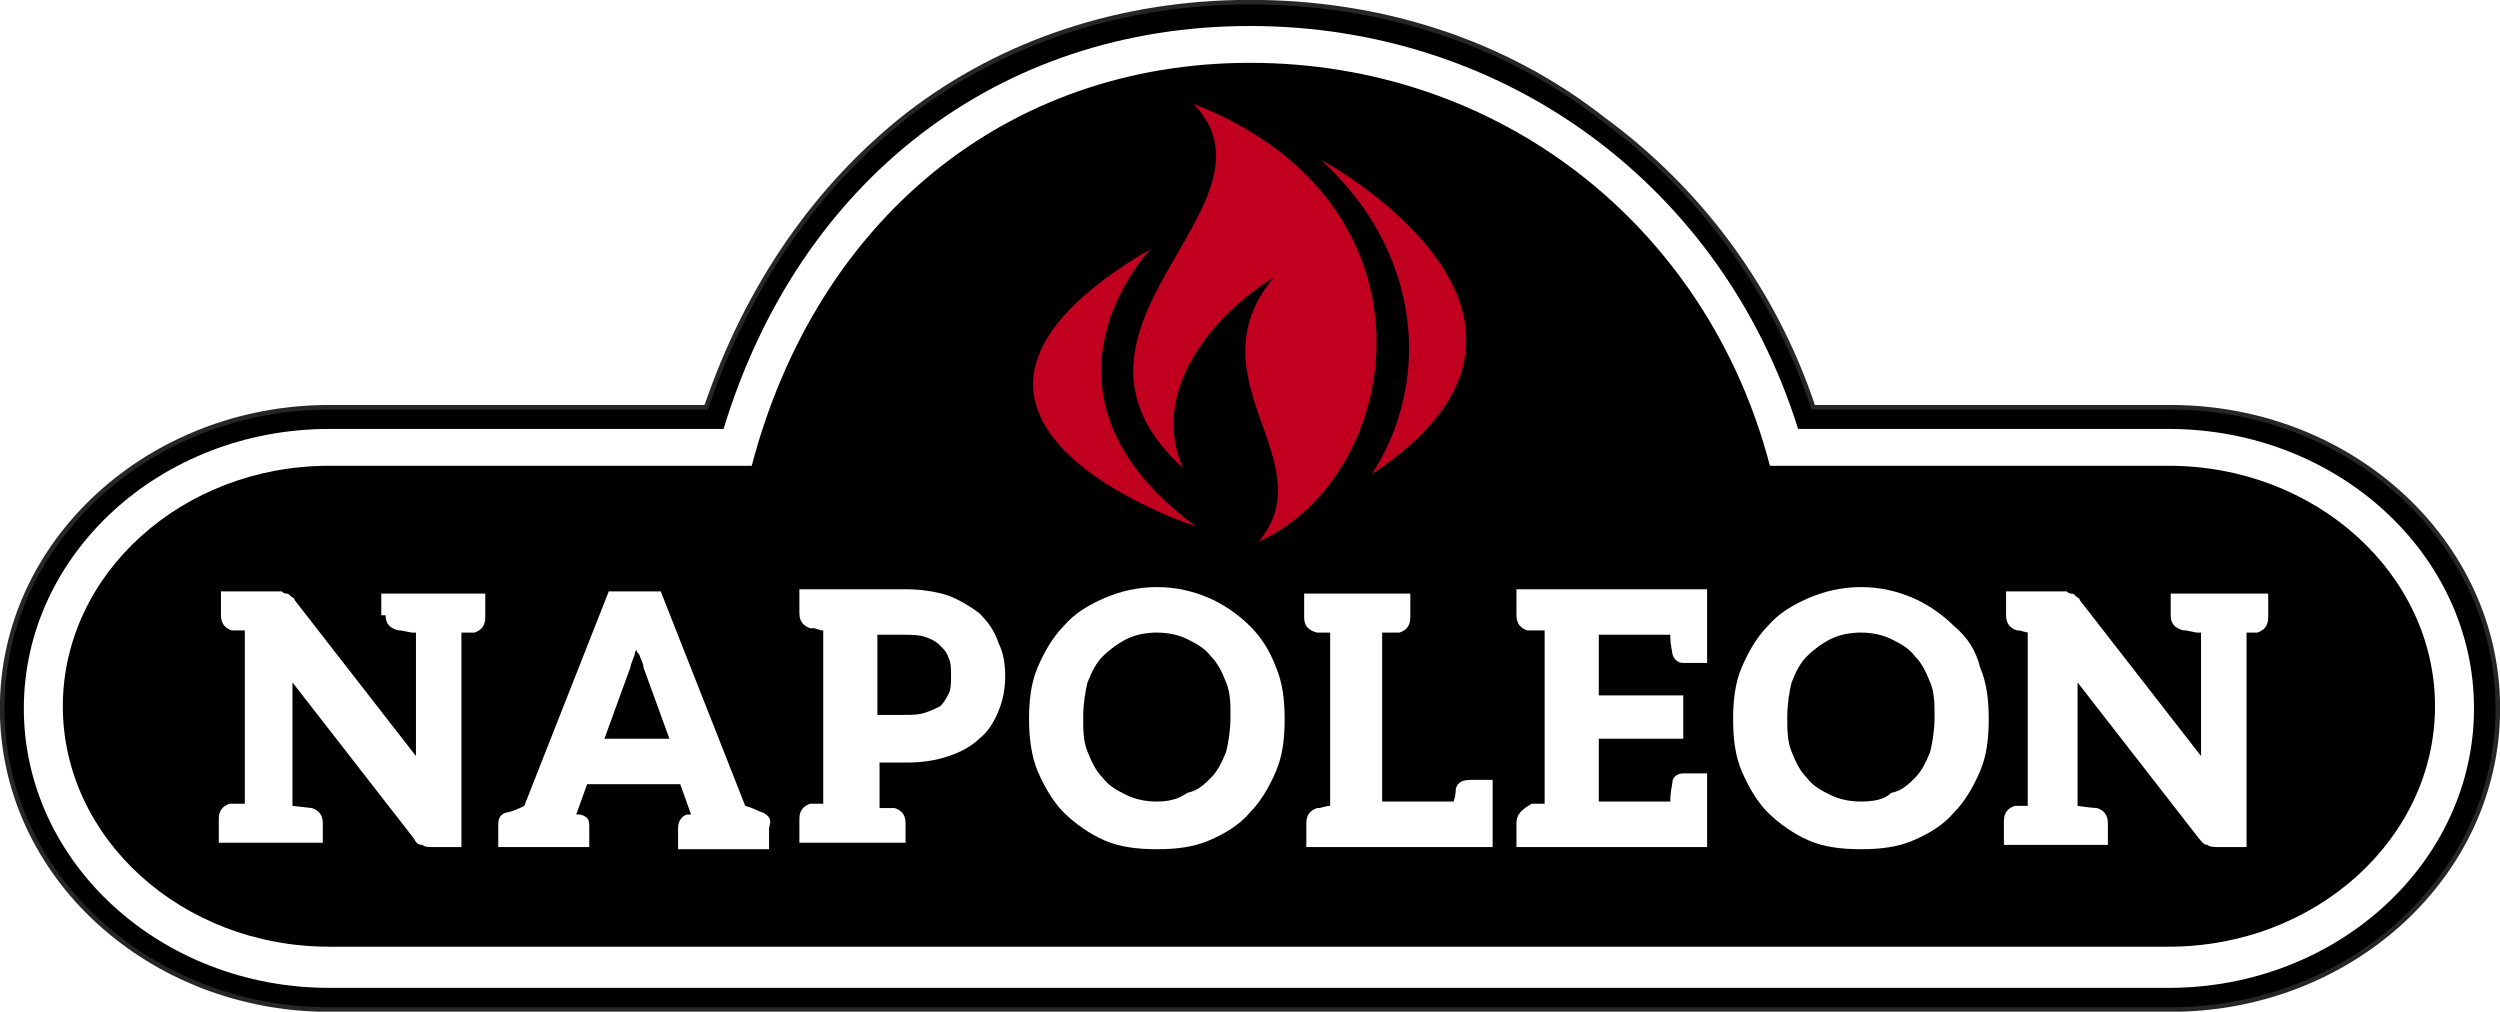 <svg version="1.1" id="napoleon_logo" xmlns="http://www.w3.org/2000/svg" xmlns:xlink="http://www.w3.org/1999/xlink" x="0px" y="0px"
	 viewBox="0 0 115.4 46.7" style="enable-background:new 0 0 115.4 46.7;" xml:space="preserve">
<style type="text/css">
	#napoleon_logo .st0{fill:none;stroke:#262627;stroke-width:0.212;stroke-miterlimit:10;}
	#napoleon_logo .st1{fill:#FFFFFF;}
	#napoleon_logo .st2{fill:#C1001F;}
</style>
<g>
	<g>
		<path d="M57.7,0.1c-5.9,0-11.4,1.8-15.8,5.2c-4.2,3.3-7.4,7.9-9.3,13.5H15.2C6.9,18.8,0.1,25,0.1,32.7c0,7.7,6.8,13.9,15.1,13.9
			h85c8.3,0,15.1-6.2,15.1-13.9c0-7.7-6.8-13.9-15.1-13.9H83.7c-1.8-5.4-5.2-10-9.7-13.3C69.4,1.9,63.7,0.1,57.7,0.1"/>
		<path class="st0" d="M57.7,0.1c-5.9,0-11.4,1.8-15.8,5.2c-4.2,3.3-7.4,7.9-9.3,13.5H15.2C6.9,18.8,0.1,25,0.1,32.7
			c0,7.7,6.8,13.9,15.1,13.9h85c8.3,0,15.1-6.2,15.1-13.9c0-7.7-6.8-13.9-15.1-13.9H83.7c-1.8-5.4-5.2-10-9.7-13.3
			C69.4,1.9,63.7,0.1,57.7,0.1z"/>
		<path class="st1" d="M57.7,1.2c-11.6,0-20.8,7.1-24.3,18.6H15.2c-7.8,0-14.1,5.8-14.1,12.9c0,7.1,6.3,12.9,14.1,12.9h84.9
			c7.8,0,14.1-5.8,14.1-12.9c0-7.1-6.3-12.9-14.1-12.9H83C79.5,8.6,69.5,1.2,57.7,1.2"/>
		<path d="M34.7,21.5H15.2c-6.8,0-12.3,5-12.3,11.1c0,6.1,5.5,11.1,12.3,11.1h84.9c6.8,0,12.3-5,12.3-11.1c0-6.1-5.5-11.1-12.3-11.1
			H81.7c-2.9-11.1-12.5-18.6-24-18.6C46.5,2.9,37.7,10.1,34.7,21.5"/>
		<path class="st1" d="M17.8,28.4c0,0.4,0.2,0.6,0.6,0.7c0,0,0,0,0.1,0l0.5,0.1c0.1,0,0.2,0,0.2,0v5.2c0,0.2,0,0.3,0,0.5l-5.6-7.2
			c0-0.1-0.1-0.1-0.2-0.2c-0.1-0.1-0.1-0.1-0.2-0.1c-0.1,0-0.2-0.1-0.2-0.1c-0.1,0-0.2,0-0.3,0h-2.5v1.1c0,0.4,0.2,0.6,0.5,0.7
			c0,0,0,0,0,0c0,0,0,0,0.1,0c0,0,0.1,0,0.2,0l0.3,0v8c0,0-0.1,0-0.1,0l-0.3,0c0,0,0,0,0,0c0,0-0.1,0-0.1,0l-0.1,0
			c-0.1,0-0.1,0-0.1,0c-0.3,0.1-0.5,0.3-0.5,0.7v1.1h4.8V38c0-0.4-0.2-0.6-0.5-0.7c0,0,0,0-0.9-0.1v-5.3c0-0.1,0-0.2,0-0.4l5.6,7.2
			c0.1,0.2,0.2,0.3,0.4,0.3c0.1,0.1,0.3,0.1,0.5,0.1h1.3v-9.9c0,0,0,0,0,0l0.3,0c0,0,0.1,0,0.1,0l0,0c0,0,0,0,0,0c0,0,0,0,0.1,0
			l0.1,0c0.3-0.1,0.5-0.3,0.5-0.7v-1.1h-4.8V28.4z"/>
		<path class="st1" d="M29.3,30.2L29.3,30.2c0-0.1,0-0.1,0.1-0.2c0,0.1,0,0.1,0.1,0.2l0,0c0.1,0.3,0.2,0.4,0.2,0.6l1.2,3.3h-3
			l1.2-3.3C29.1,30.7,29.2,30.5,29.3,30.2 M35.2,37.5c-0.1,0-0.4-0.2-0.8-0.3l-3.9-9.9h-2.4l-3.9,9.9c-0.6,0.3-0.8,0.3-0.8,0.3
			c-0.4,0.1-0.4,0.4-0.4,0.6v1h4.2v-1c0-0.3-0.1-0.4-0.4-0.5c0,0,0,0-0.1,0c0,0-0.1,0-0.1,0l0,0l0.5-1.4h4.3l0.5,1.4v0
			c0,0-0.1,0-0.1,0c0,0-0.1,0-0.1,0c-0.3,0.1-0.4,0.4-0.4,0.6v1h4.2v-1C35.6,37.9,35.6,37.7,35.2,37.5"/>
		<path class="st1" d="M42.7,32.9c-0.3,0.1-0.6,0.1-1,0.1h-1.2v-3.7h1.2c0.4,0,0.7,0,1,0.1c0.3,0.1,0.5,0.2,0.7,0.4
			c0.2,0.2,0.3,0.3,0.4,0.6c0.1,0.2,0.1,0.5,0.1,0.8c0,0.3,0,0.6-0.1,0.8c-0.1,0.2-0.2,0.4-0.4,0.6C43.2,32.7,43,32.8,42.7,32.9
			 M45.2,28.3c-0.4-0.3-0.9-0.6-1.4-0.8c-0.6-0.2-1.3-0.3-2-0.3h-4.9v1.1c0,0.4,0.2,0.6,0.5,0.7c0,0,0,0,0.1,0c0,0,0.1,0,0.1,0
			l0.3,0.1c0,0,0.1,0,0.1,0v8c0,0-0.1,0-0.1,0c-0.1,0-0.2,0-0.2,0l0,0c0,0-0.1,0-0.1,0c0,0,0,0-0.1,0l0,0c0,0,0,0,0,0
			c0,0-0.1,0-0.1,0c-0.3,0.1-0.5,0.3-0.5,0.7v1.1h4.9V38c0-0.4-0.2-0.6-0.5-0.7c0,0-0.1,0-0.2,0c0,0,0,0,0,0l-0.1,0c0,0,0,0-0.1,0
			l0,0c0,0-0.1,0-0.2,0c0,0-0.1,0-0.1,0v-2.1h1.2c0.8,0,1.4-0.1,2-0.3c0.6-0.2,1.1-0.5,1.4-0.8c0.4-0.3,0.7-0.8,0.9-1.3
			c0.2-0.5,0.3-1,0.3-1.6c0-0.6-0.1-1.1-0.3-1.5C45.9,29.1,45.6,28.7,45.2,28.3"/>
		<path class="st1" d="M53.4,37c-0.5,0-1-0.1-1.4-0.3c-0.4-0.2-0.8-0.4-1.1-0.8c-0.3-0.3-0.5-0.7-0.7-1.2c-0.2-0.5-0.2-1-0.2-1.6
			c0-0.6,0.1-1.2,0.2-1.6c0.2-0.5,0.4-0.9,0.7-1.2c0.3-0.3,0.7-0.6,1.1-0.8c0.4-0.2,0.9-0.3,1.4-0.3c0.5,0,1,0.1,1.4,0.3
			c0.4,0.2,0.8,0.4,1.1,0.8c0.3,0.3,0.5,0.7,0.7,1.2c0.2,0.5,0.2,1,0.2,1.6c0,0.6-0.1,1.2-0.2,1.6c-0.2,0.5-0.4,0.9-0.7,1.2
			c-0.3,0.3-0.6,0.6-1.1,0.7C54.4,36.9,53.9,37,53.4,37 M57.7,28.9c-0.5-0.5-1.2-1-1.9-1.3c-0.7-0.3-1.5-0.5-2.4-0.5
			c-0.9,0-1.7,0.2-2.4,0.5c-0.7,0.3-1.4,0.7-1.9,1.3c-0.5,0.5-0.9,1.2-1.2,1.9c-0.3,0.7-0.4,1.5-0.4,2.4c0,0.8,0.1,1.7,0.4,2.4
			c0.3,0.7,0.7,1.4,1.2,1.9c0.5,0.5,1.2,1,1.9,1.3c0.7,0.3,1.5,0.4,2.4,0.4c0.9,0,1.7-0.1,2.4-0.4c0.7-0.3,1.4-0.7,1.9-1.3
			c0.5-0.5,0.9-1.2,1.2-1.9c0.3-0.7,0.4-1.5,0.4-2.4c0-0.9-0.1-1.7-0.4-2.4C58.6,30,58.2,29.4,57.7,28.9"/>
		<path class="st1" d="M67.2,36.4c0,0.1,0,0.3-0.1,0.6h-3.3v-7.8l0.1,0c0.1,0,0.2,0,0.2,0c0,0,0,0,0.1,0l0.1,0c0,0,0.1,0,0.1,0
			c0,0,0,0,0.1,0c0,0,0,0,0.1,0c0.3-0.1,0.5-0.3,0.5-0.7v-1.1h-4.9v1.1c0,0.4,0.2,0.6,0.6,0.7c0,0,0,0,0.1,0c0,0,0.1,0,0.2,0l0.2,0
			c0,0,0.1,0,0.1,0v8c0,0-0.1,0-0.1,0l-0.4,0.1c0,0,0,0,0,0c0,0-0.1,0-0.1,0c-0.3,0.1-0.5,0.3-0.5,0.7v1.1h8.6V36h-1
			C67.5,36,67.3,36.1,67.2,36.4"/>
		<path class="st1" d="M70,28.4c0,0.4,0.2,0.6,0.5,0.7c0,0,0,0,0.1,0c0,0,0,0,0.1,0c0,0,0.1,0,0.2,0l0.3,0c0,0,0,0,0.1,0v8
			c0,0-0.1,0-0.1,0l0,0c-0.1,0-0.1,0-0.2,0l-0.1,0c0,0-0.1,0-0.1,0c0,0,0,0,0,0c0,0-0.1,0-0.1,0C70.2,37.4,70,37.6,70,38v1.1h8.8
			v-3.4h-1.1c-0.3,0-0.5,0.2-0.5,0.4c0,0.1-0.1,0.4-0.1,0.9h-3.3v-2.9h3.9v-2h-3.9v-2.8h3.3c0,0.5,0.1,0.8,0.1,0.9
			c0.1,0.3,0.3,0.4,0.5,0.4h1.1v-3.4H70V28.4z"/>
		<path class="st1" d="M85.9,37c-0.5,0-1-0.1-1.4-0.3c-0.4-0.2-0.8-0.4-1.1-0.8c-0.3-0.3-0.5-0.7-0.7-1.2c-0.2-0.5-0.2-1-0.2-1.6
			c0-0.6,0.1-1.2,0.2-1.6c0.2-0.5,0.4-0.9,0.7-1.2c0.3-0.3,0.7-0.6,1.1-0.8c0.4-0.2,0.9-0.3,1.4-0.3c0.5,0,1,0.1,1.4,0.3
			c0.4,0.2,0.8,0.4,1.1,0.8c0.3,0.3,0.5,0.7,0.7,1.2c0.2,0.5,0.2,1,0.2,1.6c0,0.6-0.1,1.2-0.2,1.6c-0.2,0.5-0.4,0.9-0.7,1.2
			c-0.3,0.3-0.6,0.6-1.1,0.7C87,36.9,86.5,37,85.9,37 M90.2,28.9c-0.5-0.5-1.2-1-1.9-1.3c-0.7-0.3-1.5-0.5-2.4-0.5
			c-0.9,0-1.7,0.2-2.4,0.5c-0.7,0.3-1.4,0.7-1.9,1.3c-0.5,0.5-0.9,1.2-1.2,1.9c-0.3,0.7-0.4,1.5-0.4,2.4c0,0.9,0.1,1.7,0.4,2.4
			c0.3,0.7,0.7,1.4,1.2,1.9c0.5,0.5,1.2,1,1.9,1.3c0.7,0.3,1.5,0.4,2.4,0.4c0.9,0,1.7-0.1,2.4-0.4c0.7-0.3,1.4-0.7,1.9-1.3
			c0.5-0.5,0.9-1.2,1.2-1.9c0.3-0.7,0.4-1.5,0.4-2.4c0-0.9-0.1-1.7-0.4-2.4C91.2,30,90.8,29.4,90.2,28.9"/>
		<path class="st1" d="M100.2,27.3v1.1c0,0.4,0.2,0.6,0.6,0.7c0,0,0,0,0.1,0l0.5,0.1c0.1,0,0.2,0,0.2,0v5.2c0,0.2,0,0.3,0,0.5
			l-5.6-7.2c0-0.1-0.1-0.1-0.2-0.2c-0.1-0.1-0.1-0.1-0.2-0.1c-0.1,0-0.2-0.1-0.2-0.1c-0.1,0-0.2,0-0.3,0h-2.5v1.1
			c0,0.4,0.2,0.6,0.5,0.7c0,0,0,0,0,0l0,0c0,0,0,0,0,0l0,0c0,0,0,0,0,0l0,0c0,0,0.1,0,0.1,0l0.4,0.1v8c0,0-0.1,0-0.1,0l-0.3,0
			c0,0,0,0,0,0c0,0,0,0-0.1,0l0,0c0,0,0,0,0,0c-0.1,0-0.1,0-0.1,0c-0.3,0.1-0.5,0.3-0.5,0.7v1.1h4.8V38c0-0.4-0.2-0.6-0.5-0.7
			c0,0-0.2,0-0.9-0.1v-5.3c0-0.1,0-0.2,0-0.4l5.6,7.2c0.1,0.1,0.2,0.3,0.4,0.3c0.1,0.1,0.3,0.1,0.5,0.1h1.3v-9.9c0,0,0,0,0,0l0.3,0
			c0,0,0.1,0,0.1,0l0,0c0,0,0,0,0,0l0.1,0c0.3-0.1,0.5-0.3,0.5-0.7v-1.1H100.2z"/>
		<path class="st2" d="M55.1,4.8c4.5,4.7-7.6,10.3-0.5,16.8c-1.6-3.7,1.6-7.2,4.2-8.8c-3.9,4.7,2.4,8.5-0.7,12.2
			C64.8,22,66.9,9.4,55.1,4.8"/>
		<path class="st2" d="M53.1,11.5c0,0-6.3,6.6,2.1,12.8C55.2,24.3,39.8,19.3,53.1,11.5"/>
		<path class="st2" d="M63.3,21.9c0,0,1.2-1.6,1.6-4.1c0.5-2.9-0.2-7-3.9-10.4C60.9,7.3,74.4,14.6,63.3,21.9"/>
	</g>
</g>
</svg>
